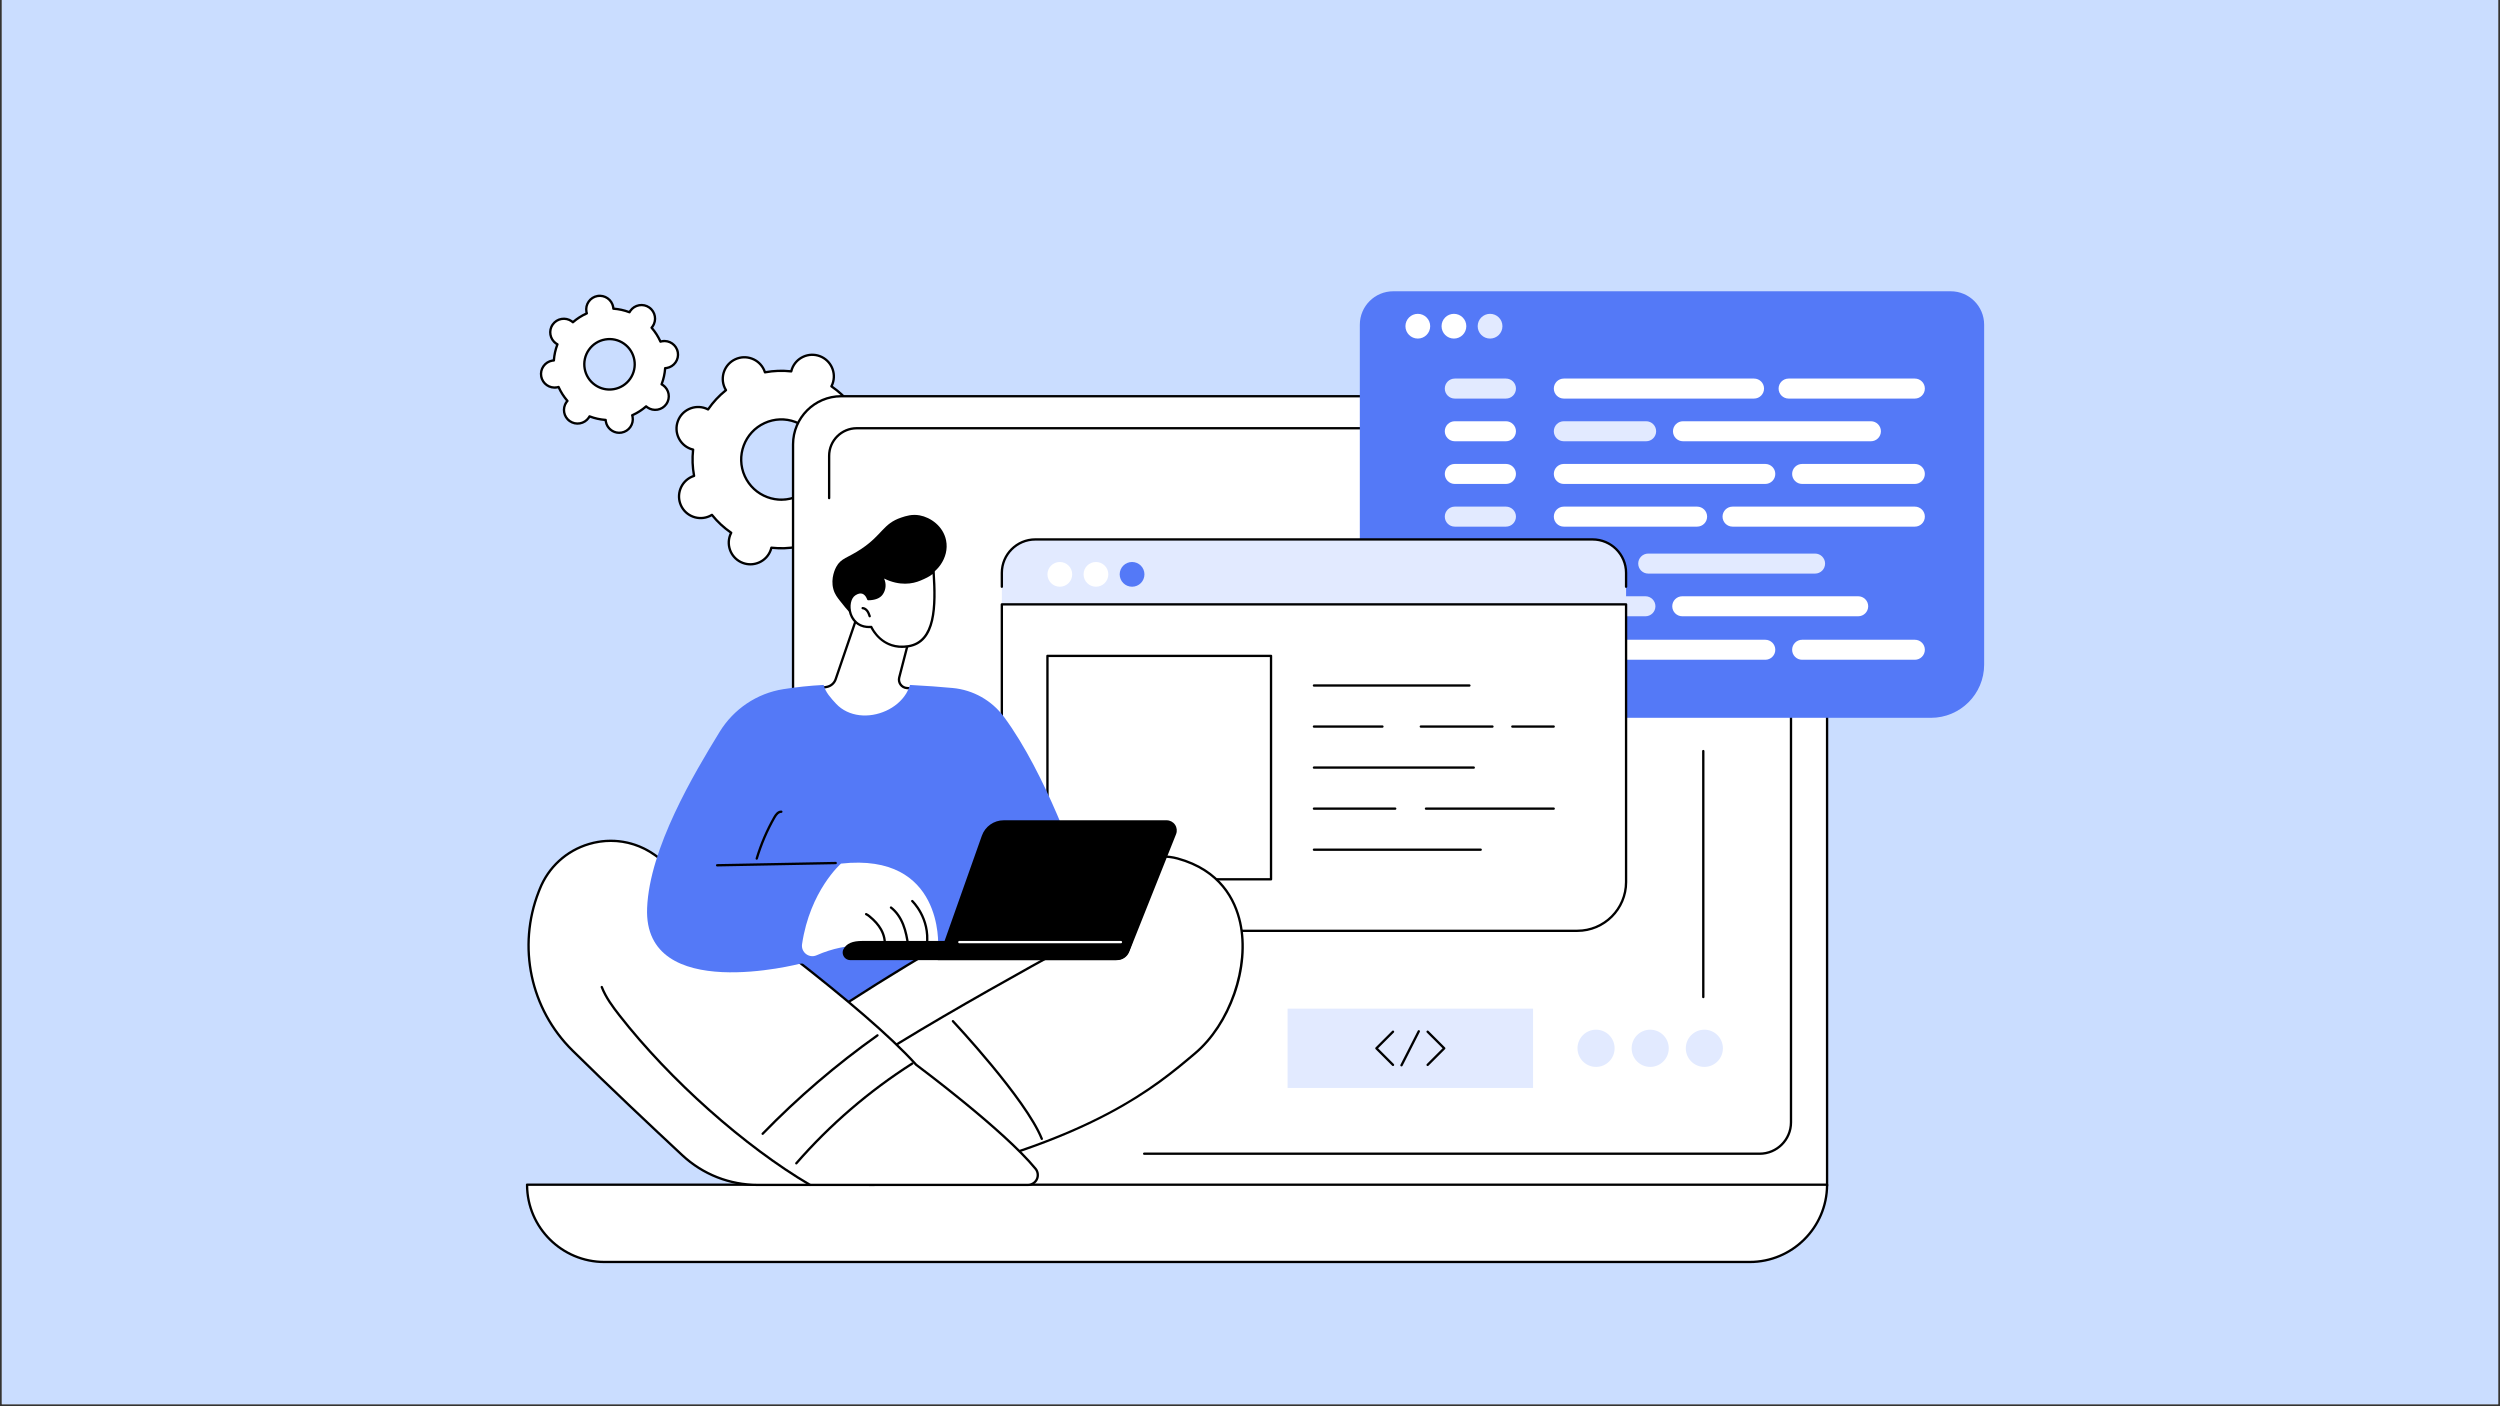 <svg xmlns="http://www.w3.org/2000/svg" xmlns:xlink="http://www.w3.org/1999/xlink" width="1600" zoomAndPan="magnify" viewBox="0 0 1200 675" height="900" preserveAspectRatio="xMidYMid meet" version="1.0"><rect x="0" y="0" width="1200" height="675" fill="#333333" stroke="none"/><defs><clipPath id="ed1d0d309d"><path d="M 0.887 0 L 1199.113 0 L 1199.113 674 L 0.887 674 Z M 0.887 0 " clip-rule="nonzero"/></clipPath><clipPath id="595c4fe423"><path d="M 252 568 L 878 568 L 878 606.34 L 252 606.34 Z M 252 568 " clip-rule="nonzero"/></clipPath><clipPath id="821e54fd2a"><path d="M 652 139.781 L 952.391 139.781 L 952.391 345 L 652 345 Z M 652 139.781 " clip-rule="nonzero"/></clipPath></defs><g clip-path="url(#ed1d0d309d)"><path fill="#ffffff" d="M 0.887 0 L 1199.113 0 L 1199.113 674 L 0.887 674 Z M 0.887 0 " fill-opacity="1" fill-rule="nonzero"/><path fill="#caddff" d="M 0.887 0 L 1199.113 0 L 1199.113 674 L 0.887 674 Z M 0.887 0 " fill-opacity="1" fill-rule="nonzero"/></g><path fill="#ffffff" d="M 357.516 228.598 C 353.086 218.926 357.34 207.496 367.012 203.07 C 376.688 198.645 388.117 202.895 392.547 212.562 C 396.977 222.238 392.723 233.664 383.051 238.094 C 373.379 242.516 361.945 238.266 357.516 228.598 Z M 326.871 242.621 C 329.254 247.828 335.41 250.117 340.621 247.734 C 341.008 247.555 341.375 247.352 341.73 247.133 C 344.402 250.488 347.527 253.371 350.977 255.727 C 350.785 256.098 350.609 256.477 350.461 256.875 C 348.465 262.242 351.199 268.215 356.566 270.211 C 361.938 272.207 367.906 269.477 369.906 264.105 C 370.055 263.707 370.168 263.305 370.266 262.898 C 374.418 263.371 378.668 263.23 382.883 262.438 C 383.012 262.836 383.152 263.227 383.332 263.617 C 385.715 268.824 391.871 271.113 397.082 268.73 C 402.289 266.348 404.578 260.191 402.195 254.984 C 402.016 254.598 401.812 254.23 401.594 253.875 C 404.949 251.203 407.832 248.078 410.191 244.633 C 410.559 244.824 410.941 244.996 411.34 245.145 C 416.711 247.145 422.68 244.41 424.68 239.043 C 426.676 233.676 423.941 227.703 418.57 225.707 C 418.172 225.559 417.77 225.445 417.363 225.348 C 417.836 221.199 417.695 216.949 416.902 212.734 C 417.297 212.609 417.691 212.465 418.078 212.285 C 423.289 209.902 425.578 203.75 423.195 198.543 C 420.809 193.336 414.652 191.043 409.445 193.426 C 409.055 193.605 408.688 193.809 408.336 194.027 C 405.66 190.672 402.535 187.789 399.086 185.434 C 399.277 185.062 399.453 184.684 399.602 184.285 C 401.598 178.918 398.867 172.945 393.496 170.949 C 388.125 168.953 382.156 171.688 380.156 177.051 C 380.008 177.453 379.895 177.859 379.797 178.262 C 375.645 177.789 371.395 177.93 367.18 178.723 C 367.055 178.328 366.91 177.93 366.73 177.543 C 364.348 172.336 358.191 170.047 352.98 172.43 C 347.773 174.812 345.484 180.969 347.867 186.176 C 348.047 186.562 348.25 186.93 348.469 187.285 C 345.113 189.957 342.23 193.082 339.875 196.531 C 339.504 196.34 339.121 196.164 338.723 196.012 C 333.352 194.016 327.383 196.75 325.387 202.117 C 323.387 207.484 326.121 213.453 331.492 215.453 C 331.891 215.602 332.297 215.715 332.699 215.812 C 332.23 219.965 332.367 224.211 333.164 228.426 C 332.766 228.555 332.371 228.695 331.984 228.875 C 326.773 231.258 324.484 237.41 326.871 242.621 " fill-opacity="1" fill-rule="nonzero"/><path fill="#000000" d="M 358.027 228.363 C 360.105 232.902 363.832 236.363 368.512 238.102 C 373.195 239.844 378.273 239.656 382.816 237.582 C 392.191 233.289 396.328 222.172 392.035 212.801 C 389.957 208.258 386.234 204.797 381.551 203.059 C 376.867 201.316 371.789 201.5 367.246 203.582 C 357.871 207.871 353.734 218.988 358.027 228.363 Z M 375.043 240.414 C 372.711 240.414 370.371 239.992 368.121 239.156 C 363.156 237.309 359.211 233.645 357.004 228.828 C 352.453 218.891 356.84 207.105 366.777 202.559 C 371.594 200.355 376.98 200.156 381.941 202.004 C 386.906 203.848 390.855 207.52 393.059 212.332 C 397.609 222.27 393.223 234.055 383.285 238.602 C 380.656 239.805 377.852 240.414 375.043 240.414 Z M 341.73 246.57 C 341.895 246.57 342.059 246.645 342.168 246.781 C 344.773 250.055 347.844 252.906 351.297 255.262 C 351.531 255.422 351.609 255.73 351.477 255.984 C 351.27 256.387 351.113 256.73 350.988 257.07 C 349.102 262.141 351.691 267.797 356.762 269.684 C 359.219 270.598 361.883 270.5 364.266 269.41 C 366.648 268.32 368.465 266.367 369.379 263.91 C 369.504 263.574 369.617 263.199 369.719 262.77 C 369.785 262.492 370.047 262.309 370.328 262.34 C 374.48 262.812 378.668 262.66 382.777 261.883 C 383.059 261.832 383.332 261.996 383.418 262.266 C 383.555 262.691 383.695 263.055 383.844 263.383 C 384.934 265.762 386.887 267.578 389.344 268.492 C 391.797 269.406 394.465 269.309 396.848 268.219 C 401.766 265.969 403.934 260.137 401.684 255.219 C 401.531 254.891 401.352 254.555 401.113 254.168 C 400.965 253.93 401.023 253.613 401.242 253.438 C 404.516 250.832 407.371 247.762 409.723 244.312 C 409.887 244.078 410.195 244 410.449 244.133 C 410.844 244.336 411.199 244.496 411.535 244.621 C 413.992 245.535 416.656 245.438 419.039 244.344 C 421.422 243.258 423.238 241.301 424.152 238.848 C 426.039 233.781 423.445 228.121 418.375 226.238 C 418.039 226.109 417.664 226 417.234 225.895 C 416.957 225.828 416.773 225.566 416.805 225.285 C 417.277 221.137 417.121 216.949 416.348 212.836 C 416.297 212.559 416.461 212.285 416.73 212.199 C 417.152 212.066 417.52 211.926 417.848 211.777 C 422.766 209.527 424.934 203.695 422.68 198.777 C 421.59 196.395 419.637 194.578 417.184 193.664 C 414.727 192.754 412.062 192.848 409.68 193.938 C 409.348 194.09 409.012 194.273 408.629 194.508 C 408.387 194.656 408.07 194.602 407.895 194.379 C 405.289 191.105 402.219 188.254 398.77 185.898 C 398.535 185.742 398.457 185.43 398.586 185.176 C 398.789 184.781 398.949 184.426 399.074 184.09 C 400.961 179.02 398.371 173.359 393.301 171.477 C 390.844 170.562 388.18 170.66 385.797 171.75 C 383.414 172.84 381.598 174.793 380.684 177.25 C 380.559 177.59 380.449 177.961 380.344 178.395 C 380.277 178.668 380.012 178.852 379.734 178.82 C 375.586 178.352 371.395 178.504 367.285 179.273 C 367.004 179.328 366.73 179.164 366.645 178.895 C 366.508 178.469 366.371 178.105 366.223 177.777 C 365.129 175.395 363.176 173.578 360.719 172.668 C 358.266 171.754 355.598 171.852 353.215 172.941 C 348.297 175.195 346.129 181.023 348.379 185.941 C 348.531 186.273 348.711 186.605 348.949 186.992 C 349.098 187.234 349.043 187.547 348.82 187.727 C 345.547 190.332 342.691 193.398 340.34 196.848 C 340.18 197.082 339.867 197.16 339.617 197.031 C 339.219 196.828 338.863 196.664 338.527 196.539 C 336.07 195.629 333.406 195.727 331.023 196.816 C 328.641 197.906 326.824 199.855 325.914 202.312 C 324.027 207.383 326.617 213.039 331.688 214.926 C 332.023 215.051 332.398 215.164 332.832 215.266 C 333.105 215.332 333.289 215.594 333.258 215.875 C 332.789 220.023 332.941 224.211 333.715 228.32 C 333.77 228.602 333.605 228.875 333.332 228.961 C 332.902 229.098 332.547 229.234 332.219 229.383 C 327.301 231.637 325.129 237.469 327.379 242.387 C 328.473 244.77 330.426 246.582 332.883 247.496 C 335.336 248.41 338.004 248.312 340.387 247.223 C 340.711 247.07 341.055 246.887 341.434 246.652 C 341.527 246.598 341.629 246.57 341.73 246.57 Z M 360.191 271.43 C 358.902 271.43 357.613 271.199 356.371 270.738 C 350.719 268.637 347.832 262.332 349.934 256.68 C 350.023 256.434 350.133 256.18 350.258 255.91 C 347.012 253.641 344.102 250.938 341.598 247.863 C 341.34 248.008 341.094 248.133 340.855 248.242 C 338.195 249.457 335.227 249.566 332.488 248.547 C 329.75 247.531 327.574 245.508 326.359 242.855 C 323.848 237.371 326.266 230.871 331.75 228.363 C 331.988 228.254 332.242 228.148 332.523 228.047 C 331.832 224.145 331.688 220.176 332.09 216.234 C 331.805 216.156 331.543 216.07 331.293 215.977 C 325.645 213.879 322.754 207.57 324.859 201.922 C 325.875 199.184 327.898 197.008 330.555 195.793 C 333.211 194.578 336.184 194.469 338.918 195.488 C 339.168 195.578 339.418 195.688 339.688 195.812 C 341.957 192.566 344.66 189.656 347.738 187.152 C 347.594 186.895 347.469 186.652 347.359 186.41 C 344.848 180.93 347.266 174.43 352.75 171.922 C 355.406 170.707 358.375 170.594 361.113 171.617 C 363.852 172.633 366.027 174.656 367.242 177.309 C 367.352 177.551 367.457 177.805 367.559 178.082 C 371.465 177.395 375.434 177.25 379.375 177.652 C 379.453 177.367 379.539 177.102 379.629 176.859 C 380.648 174.121 382.672 171.945 385.328 170.727 C 387.984 169.516 390.957 169.406 393.691 170.422 C 399.344 172.523 402.23 178.832 400.129 184.48 C 400.039 184.727 399.93 184.984 399.805 185.246 C 403.051 187.52 405.961 190.223 408.469 193.297 C 408.727 193.152 408.969 193.027 409.211 192.918 C 411.867 191.703 414.836 191.594 417.574 192.613 C 420.312 193.629 422.488 195.652 423.703 198.309 C 426.215 203.789 423.797 210.289 418.316 212.797 C 418.074 212.906 417.82 213.012 417.543 213.109 C 418.23 217.02 418.375 220.988 417.977 224.926 C 418.258 225.004 418.52 225.09 418.77 225.18 C 424.422 227.285 427.309 233.59 425.207 239.238 C 424.188 241.977 422.164 244.152 419.508 245.367 C 416.852 246.586 413.883 246.691 411.145 245.676 C 410.898 245.582 410.645 245.477 410.375 245.352 C 408.105 248.594 405.402 251.504 402.324 254.008 C 402.469 254.266 402.598 254.512 402.707 254.75 C 405.215 260.23 402.797 266.734 397.316 269.242 C 394.66 270.457 391.688 270.562 388.949 269.547 C 386.215 268.531 384.035 266.504 382.82 263.848 C 382.711 263.613 382.605 263.355 382.508 263.078 C 378.602 263.77 374.629 263.914 370.688 263.512 C 370.609 263.793 370.523 264.055 370.434 264.305 C 369.414 267.043 367.391 269.219 364.734 270.43 C 363.285 271.098 361.738 271.43 360.191 271.43 " fill-opacity="1" fill-rule="nonzero"/><path fill="#ffffff" d="M 282.648 167.926 C 286.48 162.449 294.027 161.117 299.504 164.953 C 304.984 168.785 306.316 176.332 302.484 181.805 C 298.652 187.285 291.105 188.617 285.629 184.785 C 280.148 180.949 278.816 173.406 282.648 167.926 Z M 265.289 155.781 C 263.227 158.73 263.945 162.793 266.895 164.859 C 267.117 165.012 267.344 165.148 267.574 165.27 C 266.605 167.785 266.039 170.398 265.859 173.016 C 265.598 173.031 265.336 173.055 265.07 173.102 C 261.527 173.727 259.16 177.109 259.789 180.652 C 260.414 184.199 263.797 186.562 267.34 185.938 C 267.605 185.895 267.859 185.828 268.109 185.75 C 269.176 188.148 270.605 190.406 272.379 192.438 C 272.203 192.633 272.035 192.836 271.883 193.055 C 269.816 196.004 270.535 200.07 273.484 202.133 C 276.438 204.199 280.5 203.48 282.562 200.531 C 282.719 200.309 282.852 200.086 282.973 199.852 C 285.492 200.82 288.102 201.391 290.723 201.57 C 290.734 201.828 290.762 202.094 290.805 202.359 C 291.434 205.902 294.816 208.266 298.359 207.641 C 301.906 207.02 304.273 203.637 303.645 200.09 C 303.598 199.828 303.531 199.57 303.457 199.32 C 305.855 198.258 308.113 196.828 310.145 195.059 C 310.34 195.234 310.543 195.402 310.766 195.555 C 313.715 197.617 317.777 196.898 319.844 193.949 C 321.906 191 321.188 186.938 318.238 184.871 C 318.016 184.719 317.789 184.586 317.559 184.465 C 318.527 181.949 319.094 179.34 319.273 176.719 C 319.535 176.707 319.797 176.68 320.062 176.633 C 323.605 176.008 325.973 172.629 325.344 169.082 C 324.719 165.539 321.336 163.168 317.793 163.797 C 317.527 163.844 317.273 163.91 317.023 163.984 C 315.957 161.586 314.527 159.328 312.754 157.297 C 312.93 157.102 313.098 156.898 313.25 156.676 C 315.316 153.727 314.598 149.664 311.648 147.602 C 308.695 145.535 304.633 146.254 302.57 149.203 C 302.414 149.422 302.281 149.652 302.156 149.879 C 299.641 148.91 297.031 148.344 294.41 148.164 C 294.398 147.906 294.371 147.641 294.324 147.379 C 293.699 143.832 290.316 141.465 286.77 142.094 C 283.227 142.719 280.859 146.098 281.488 149.645 C 281.535 149.91 281.602 150.164 281.676 150.414 C 279.277 151.48 277.02 152.906 274.988 154.676 C 274.793 154.504 274.59 154.332 274.367 154.18 C 271.418 152.117 267.355 152.832 265.289 155.781 " fill-opacity="1" fill-rule="nonzero"/><path fill="#000000" d="M 283.105 168.25 C 279.461 173.465 280.734 180.676 285.949 184.324 C 288.477 186.094 291.539 186.77 294.574 186.234 C 297.613 185.695 300.258 184.012 302.027 181.484 C 305.672 176.273 304.398 169.059 299.184 165.41 C 296.656 163.645 293.59 162.965 290.555 163.5 C 287.52 164.035 284.875 165.723 283.105 168.25 Z M 292.543 187.535 C 289.969 187.535 287.457 186.754 285.305 185.242 C 279.582 181.238 278.184 173.324 282.184 167.605 C 284.125 164.836 287.027 162.984 290.359 162.395 C 293.691 161.805 297.055 162.551 299.828 164.488 C 305.551 168.496 306.949 176.406 302.945 182.129 C 301.008 184.902 298.105 186.754 294.77 187.34 C 294.027 187.473 293.281 187.535 292.543 187.535 Z M 282.977 199.289 C 283.043 199.289 283.109 199.305 283.176 199.328 C 285.609 200.266 288.16 200.832 290.762 201.008 C 291.043 201.027 291.266 201.254 291.281 201.539 C 291.297 201.812 291.324 202.043 291.359 202.258 C 291.934 205.492 295.031 207.66 298.262 207.09 C 299.832 206.812 301.195 205.941 302.105 204.641 C 303.02 203.336 303.367 201.758 303.09 200.188 C 303.055 199.973 302.996 199.746 302.918 199.484 C 302.836 199.211 302.969 198.922 303.227 198.809 C 305.605 197.75 307.809 196.348 309.777 194.633 C 309.988 194.449 310.309 194.449 310.52 194.637 C 310.727 194.824 310.906 194.969 311.086 195.094 C 312.391 196.004 313.973 196.355 315.539 196.078 C 317.105 195.801 318.469 194.934 319.383 193.629 C 321.266 190.938 320.605 187.219 317.914 185.336 C 317.734 185.211 317.535 185.09 317.293 184.961 C 317.043 184.828 316.934 184.527 317.035 184.262 C 317.969 181.828 318.535 179.277 318.711 176.68 C 318.73 176.398 318.957 176.172 319.242 176.156 C 319.512 176.141 319.75 176.117 319.965 176.078 C 321.531 175.805 322.895 174.934 323.805 173.629 C 324.719 172.328 325.066 170.746 324.793 169.18 C 324.219 165.945 321.121 163.777 317.891 164.352 C 317.676 164.387 317.445 164.445 317.184 164.523 C 316.914 164.605 316.621 164.473 316.508 164.211 C 315.449 161.832 314.047 159.633 312.332 157.664 C 312.145 157.453 312.145 157.129 312.336 156.918 C 312.516 156.719 312.664 156.535 312.793 156.355 C 314.672 153.664 314.016 149.945 311.324 148.059 C 310.02 147.148 308.441 146.797 306.875 147.074 C 305.309 147.352 303.941 148.219 303.031 149.527 C 302.906 149.703 302.781 149.906 302.656 150.145 C 302.523 150.395 302.223 150.508 301.957 150.406 C 299.52 149.469 296.969 148.906 294.371 148.727 C 294.09 148.707 293.863 148.48 293.852 148.195 C 293.836 147.93 293.809 147.691 293.77 147.473 C 293.199 144.242 290.102 142.074 286.871 142.645 C 285.301 142.922 283.938 143.789 283.027 145.098 C 282.113 146.398 281.766 147.98 282.039 149.547 C 282.078 149.762 282.137 149.988 282.215 150.25 C 282.297 150.52 282.164 150.812 281.906 150.926 C 279.523 151.984 277.32 153.391 275.355 155.102 C 275.141 155.289 274.824 155.285 274.613 155.098 C 274.406 154.91 274.227 154.77 274.047 154.641 C 272.742 153.727 271.16 153.379 269.594 153.656 C 268.027 153.93 266.664 154.801 265.75 156.105 C 263.867 158.793 264.527 162.516 267.219 164.402 C 267.398 164.527 267.594 164.645 267.84 164.773 C 268.09 164.906 268.199 165.207 268.098 165.473 C 267.164 167.906 266.598 170.457 266.422 173.055 C 266.402 173.34 266.176 173.562 265.891 173.578 C 265.621 173.59 265.383 173.617 265.168 173.656 C 263.602 173.934 262.238 174.801 261.324 176.105 C 260.414 177.406 260.066 178.988 260.34 180.555 C 260.914 183.789 264.008 185.957 267.242 185.387 C 267.461 185.348 267.688 185.293 267.949 185.211 C 268.219 185.129 268.512 185.262 268.625 185.52 C 269.68 187.898 271.086 190.105 272.801 192.07 C 272.988 192.285 272.988 192.602 272.797 192.812 C 272.613 193.016 272.465 193.203 272.34 193.379 C 270.461 196.07 271.117 199.789 273.809 201.672 C 275.113 202.586 276.691 202.938 278.258 202.66 C 279.824 202.383 281.191 201.512 282.102 200.207 C 282.227 200.031 282.352 199.828 282.477 199.59 C 282.578 199.402 282.77 199.289 282.977 199.289 Z M 297.227 208.305 C 293.855 208.305 290.859 205.883 290.254 202.453 C 290.234 202.336 290.215 202.219 290.199 202.094 C 287.816 201.887 285.477 201.367 283.227 200.547 C 283.16 200.656 283.094 200.758 283.023 200.855 C 281.941 202.402 280.316 203.438 278.453 203.766 C 276.594 204.094 274.715 203.68 273.164 202.594 C 269.965 200.355 269.184 195.934 271.422 192.734 C 271.488 192.637 271.559 192.543 271.641 192.441 C 270.098 190.605 268.805 188.586 267.797 186.418 C 267.676 186.445 267.555 186.473 267.438 186.492 C 263.594 187.172 259.914 184.594 259.234 180.75 C 258.906 178.887 259.32 177.008 260.406 175.461 C 261.488 173.91 263.113 172.879 264.973 172.547 C 265.09 172.527 265.211 172.508 265.336 172.496 C 265.539 170.113 266.059 167.77 266.879 165.52 C 266.773 165.453 266.672 165.387 266.574 165.32 C 263.375 163.082 262.59 158.656 264.828 155.461 C 265.914 153.91 267.535 152.875 269.398 152.547 C 271.262 152.219 273.141 152.637 274.691 153.719 C 274.789 153.789 274.883 153.859 274.984 153.938 C 276.816 152.398 278.84 151.109 281.008 150.102 C 280.98 149.977 280.953 149.859 280.934 149.738 C 280.605 147.879 281.02 146 282.105 144.449 C 283.188 142.902 284.812 141.867 286.672 141.535 C 290.52 140.859 294.199 143.438 294.879 147.281 C 294.898 147.395 294.918 147.52 294.934 147.641 C 297.312 147.848 299.656 148.367 301.906 149.188 C 301.973 149.078 302.039 148.977 302.109 148.879 C 303.191 147.332 304.816 146.297 306.68 145.969 C 308.543 145.637 310.418 146.055 311.969 147.141 C 315.168 149.379 315.949 153.801 313.711 157 C 313.645 157.098 313.57 157.195 313.492 157.293 C 315.035 159.125 316.324 161.148 317.336 163.316 C 317.457 163.285 317.578 163.266 317.695 163.242 C 321.535 162.562 325.219 165.141 325.898 168.984 C 326.227 170.844 325.812 172.723 324.727 174.273 C 323.645 175.824 322.02 176.859 320.16 177.188 C 320.043 177.207 319.922 177.223 319.797 177.238 C 319.59 179.621 319.074 181.965 318.254 184.211 C 318.359 184.281 318.461 184.344 318.559 184.414 C 321.758 186.652 322.543 191.074 320.305 194.273 C 319.219 195.82 317.598 196.855 315.734 197.188 C 313.871 197.516 311.992 197.098 310.441 196.016 C 310.344 195.945 310.246 195.875 310.148 195.797 C 308.316 197.336 306.293 198.625 304.125 199.637 C 304.152 199.758 304.18 199.879 304.199 199.992 C 304.527 201.855 304.113 203.734 303.027 205.285 C 301.945 206.832 300.32 207.867 298.457 208.195 C 298.043 208.27 297.633 208.305 297.227 208.305 " fill-opacity="1" fill-rule="nonzero"/><path fill="#ffffff" d="M 853.898 190.191 L 403.762 190.191 C 391.004 190.191 380.664 200.531 380.664 213.285 L 380.664 546.051 C 380.664 558.805 391.004 569.145 403.762 569.145 L 876.996 569.145 L 876.996 213.285 C 876.996 200.531 866.652 190.191 853.898 190.191 " fill-opacity="1" fill-rule="nonzero"/><path fill="#000000" d="M 403.762 190.75 C 391.336 190.75 381.227 200.859 381.227 213.285 L 381.227 546.051 C 381.227 558.477 391.336 568.582 403.762 568.582 L 876.434 568.582 L 876.434 213.285 C 876.434 200.859 866.324 190.75 853.898 190.75 Z M 876.996 569.707 L 403.762 569.707 C 390.715 569.707 380.102 559.094 380.102 546.051 L 380.102 213.285 C 380.102 200.242 390.715 189.629 403.762 189.629 L 853.898 189.629 C 866.941 189.629 877.559 200.242 877.559 213.285 L 877.559 569.145 C 877.559 569.457 877.305 569.707 876.996 569.707 " fill-opacity="1" fill-rule="nonzero"/><path fill="#000000" d="M 844.629 554.344 L 549.211 554.344 C 548.902 554.344 548.648 554.09 548.648 553.781 C 548.648 553.469 548.902 553.219 549.211 553.219 L 844.629 553.219 C 852.613 553.219 859.113 546.719 859.113 538.73 L 859.113 218.82 C 859.113 211.816 853.414 206.117 846.41 206.117 L 411.246 206.117 C 404.242 206.117 398.547 211.816 398.547 218.82 L 398.547 239.09 C 398.547 239.402 398.293 239.648 397.984 239.648 C 397.672 239.648 397.422 239.402 397.422 239.09 L 397.422 218.82 C 397.422 211.195 403.625 204.992 411.246 204.992 L 846.41 204.992 C 854.035 204.992 860.238 211.195 860.238 218.82 L 860.238 538.73 C 860.238 547.34 853.238 554.344 844.629 554.344 " fill-opacity="1" fill-rule="nonzero"/><path fill="#ffffff" d="M 839.863 605.75 L 290.121 605.75 C 269.613 605.75 252.992 589.137 252.992 568.645 L 876.996 568.645 C 876.996 589.137 860.371 605.75 839.863 605.75 " fill-opacity="1" fill-rule="nonzero"/><g clip-path="url(#595c4fe423)"><path fill="#000000" d="M 253.559 569.207 C 253.859 589.098 270.145 605.188 290.121 605.188 L 839.863 605.188 C 859.84 605.188 876.125 589.098 876.43 569.207 Z M 839.863 606.312 L 290.121 606.312 C 269.336 606.312 252.43 589.414 252.43 568.645 C 252.43 568.332 252.68 568.082 252.992 568.082 L 876.996 568.082 C 877.305 568.082 877.559 568.332 877.559 568.645 C 877.559 589.414 860.648 606.312 839.863 606.312 " fill-opacity="1" fill-rule="nonzero"/></g><g clip-path="url(#821e54fd2a)"><path fill="#5479f7" d="M 936.332 139.812 L 668.77 139.812 C 659.902 139.812 652.715 146.996 652.715 155.855 L 652.715 319.02 C 652.715 333.121 664.156 344.555 678.27 344.555 L 926.836 344.555 C 940.949 344.555 952.391 333.121 952.391 319.02 L 952.391 155.855 C 952.391 146.996 945.199 139.812 936.332 139.812 " fill-opacity="1" fill-rule="nonzero"/></g><path fill="#ffffff" d="M 686.492 156.578 C 686.492 159.855 683.832 162.516 680.551 162.516 C 677.27 162.516 674.609 159.855 674.609 156.578 C 674.609 153.297 677.27 150.637 680.551 150.637 C 683.832 150.637 686.492 153.297 686.492 156.578 " fill-opacity="1" fill-rule="nonzero"/><path fill="#ffffff" d="M 703.832 156.578 C 703.832 159.855 701.172 162.516 697.891 162.516 C 694.609 162.516 691.949 159.855 691.949 156.578 C 691.949 153.297 694.609 150.637 697.891 150.637 C 701.172 150.637 703.832 153.297 703.832 156.578 " fill-opacity="1" fill-rule="nonzero"/><path fill="#e2eaff" d="M 721.172 156.578 C 721.172 159.855 718.512 162.516 715.23 162.516 C 711.949 162.516 709.289 159.855 709.289 156.578 C 709.289 153.297 711.949 150.637 715.23 150.637 C 718.512 150.637 721.172 153.297 721.172 156.578 " fill-opacity="1" fill-rule="nonzero"/><path fill="#e2eaff" d="M 698.305 191.316 L 722.855 191.316 C 725.508 191.316 727.66 189.164 727.66 186.512 C 727.66 183.859 725.508 181.711 722.855 181.711 L 698.305 181.711 C 695.652 181.711 693.5 183.859 693.5 186.512 C 693.5 189.164 695.652 191.316 698.305 191.316 " fill-opacity="1" fill-rule="nonzero"/><path fill="#ffffff" d="M 698.305 211.805 L 722.855 211.805 C 725.508 211.805 727.66 209.652 727.66 207.004 C 727.66 204.352 725.508 202.199 722.855 202.199 L 698.305 202.199 C 695.652 202.199 693.5 204.352 693.5 207.004 C 693.5 209.652 695.652 211.805 698.305 211.805 " fill-opacity="1" fill-rule="nonzero"/><path fill="#ffffff" d="M 698.305 232.293 L 722.855 232.293 C 725.508 232.293 727.66 230.145 727.66 227.492 C 727.66 224.84 725.508 222.691 722.855 222.691 L 698.305 222.691 C 695.652 222.691 693.5 224.84 693.5 227.492 C 693.5 230.145 695.652 232.293 698.305 232.293 " fill-opacity="1" fill-rule="nonzero"/><path fill="#e2eaff" d="M 698.305 252.785 L 722.855 252.785 C 725.508 252.785 727.66 250.633 727.66 247.98 C 727.66 245.328 725.508 243.18 722.855 243.18 L 698.305 243.18 C 695.652 243.18 693.5 245.328 693.5 247.98 C 693.5 250.633 695.652 252.785 698.305 252.785 " fill-opacity="1" fill-rule="nonzero"/><path fill="#ffffff" d="M 697.961 275.324 L 722.512 275.324 C 725.164 275.324 727.316 273.172 727.316 270.52 C 727.316 267.871 725.164 265.719 722.512 265.719 L 697.961 265.719 C 695.309 265.719 693.156 267.871 693.156 270.52 C 693.156 273.172 695.309 275.324 697.961 275.324 " fill-opacity="1" fill-rule="nonzero"/><path fill="#ffffff" d="M 697.961 295.812 L 722.512 295.812 C 725.164 295.812 727.316 293.66 727.316 291.012 C 727.316 288.355 725.164 286.207 722.512 286.207 L 697.961 286.207 C 695.309 286.207 693.156 288.355 693.156 291.012 C 693.156 293.66 695.309 295.812 697.961 295.812 " fill-opacity="1" fill-rule="nonzero"/><path fill="#ffffff" d="M 750.637 191.316 L 841.938 191.316 C 844.59 191.316 846.738 189.164 846.738 186.512 C 846.738 183.859 844.59 181.711 841.938 181.711 L 750.637 181.711 C 747.984 181.711 745.836 183.859 745.836 186.512 C 745.836 189.164 747.984 191.316 750.637 191.316 " fill-opacity="1" fill-rule="nonzero"/><path fill="#e2eaff" d="M 750.637 211.805 L 790.141 211.805 C 792.793 211.805 794.945 209.652 794.945 207.004 C 794.945 204.352 792.793 202.199 790.141 202.199 L 750.637 202.199 C 747.984 202.199 745.836 204.352 745.836 207.004 C 745.836 209.652 747.984 211.805 750.637 211.805 " fill-opacity="1" fill-rule="nonzero"/><path fill="#ffffff" d="M 750.637 232.293 L 847.332 232.293 C 849.988 232.293 852.141 230.145 852.141 227.492 C 852.141 224.84 849.988 222.691 847.332 222.691 L 750.637 222.691 C 747.984 222.691 745.836 224.84 745.836 227.492 C 745.836 230.145 747.984 232.293 750.637 232.293 " fill-opacity="1" fill-rule="nonzero"/><path fill="#ffffff" d="M 750.637 252.785 L 814.609 252.785 C 817.262 252.785 819.414 250.633 819.414 247.98 C 819.414 245.328 817.262 243.18 814.609 243.18 L 750.637 243.18 C 747.984 243.18 745.836 245.328 745.836 247.98 C 745.836 250.633 747.984 252.785 750.637 252.785 " fill-opacity="1" fill-rule="nonzero"/><path fill="#ffffff" d="M 750.297 275.324 L 773.453 275.324 C 776.109 275.324 778.262 273.172 778.262 270.52 C 778.262 267.871 776.109 265.719 773.453 265.719 L 750.297 265.719 C 747.641 265.719 745.488 267.871 745.488 270.52 C 745.488 273.172 747.641 275.324 750.297 275.324 " fill-opacity="1" fill-rule="nonzero"/><path fill="#e2eaff" d="M 750.297 295.812 L 789.797 295.812 C 792.449 295.812 794.602 293.66 794.602 291.012 C 794.602 288.355 792.449 286.207 789.797 286.207 L 750.297 286.207 C 747.641 286.207 745.488 288.355 745.488 291.012 C 745.488 293.66 747.641 295.812 750.297 295.812 " fill-opacity="1" fill-rule="nonzero"/><path fill="#ffffff" d="M 858.531 191.316 L 919.125 191.316 C 921.777 191.316 923.93 189.164 923.93 186.512 C 923.93 183.859 921.777 181.711 919.125 181.711 L 858.531 181.711 C 855.875 181.711 853.727 183.859 853.727 186.512 C 853.727 189.164 855.875 191.316 858.531 191.316 " fill-opacity="1" fill-rule="nonzero"/><path fill="#ffffff" d="M 807.832 211.805 L 898.031 211.805 C 900.684 211.805 902.84 209.652 902.84 207.004 C 902.84 204.352 900.684 202.199 898.031 202.199 L 807.832 202.199 C 805.176 202.199 803.027 204.352 803.027 207.004 C 803.027 209.652 805.176 211.805 807.832 211.805 " fill-opacity="1" fill-rule="nonzero"/><path fill="#ffffff" d="M 865.027 232.293 L 919.125 232.293 C 921.777 232.293 923.93 230.145 923.93 227.492 C 923.93 224.84 921.777 222.691 919.125 222.691 L 865.027 222.691 C 862.375 222.691 860.223 224.84 860.223 227.492 C 860.223 230.145 862.375 232.293 865.027 232.293 " fill-opacity="1" fill-rule="nonzero"/><path fill="#ffffff" d="M 698.305 316.688 L 722.855 316.688 C 725.508 316.688 727.66 314.539 727.66 311.883 C 727.66 309.23 725.508 307.082 722.855 307.082 L 698.305 307.082 C 695.652 307.082 693.5 309.23 693.5 311.883 C 693.5 314.539 695.652 316.688 698.305 316.688 " fill-opacity="1" fill-rule="nonzero"/><path fill="#ffffff" d="M 750.637 316.688 L 847.332 316.688 C 849.988 316.688 852.141 314.539 852.141 311.883 C 852.141 309.23 849.988 307.082 847.332 307.082 L 750.637 307.082 C 747.984 307.082 745.836 309.23 745.836 311.883 C 745.836 314.539 747.984 316.688 750.637 316.688 " fill-opacity="1" fill-rule="nonzero"/><path fill="#ffffff" d="M 865.027 316.688 L 919.125 316.688 C 921.777 316.688 923.93 314.539 923.93 311.883 C 923.93 309.23 921.777 307.082 919.125 307.082 L 865.027 307.082 C 862.375 307.082 860.223 309.23 860.223 311.883 C 860.223 314.539 862.375 316.688 865.027 316.688 " fill-opacity="1" fill-rule="nonzero"/><path fill="#ffffff" d="M 831.629 252.785 L 919.125 252.785 C 921.777 252.785 923.93 250.633 923.93 247.98 C 923.93 245.328 921.777 243.18 919.125 243.18 L 831.629 243.18 C 828.977 243.18 826.82 245.328 826.82 247.98 C 826.82 250.633 828.977 252.785 831.629 252.785 " fill-opacity="1" fill-rule="nonzero"/><path fill="#e2eaff" d="M 791.148 275.324 L 871.238 275.324 C 873.891 275.324 876.043 273.172 876.043 270.52 C 876.043 267.871 873.891 265.719 871.238 265.719 L 791.148 265.719 C 788.492 265.719 786.344 267.871 786.344 270.52 C 786.344 273.172 788.492 275.324 791.148 275.324 " fill-opacity="1" fill-rule="nonzero"/><path fill="#ffffff" d="M 807.488 295.812 L 891.93 295.812 C 894.582 295.812 896.734 293.66 896.734 291.012 C 896.734 288.355 894.582 286.207 891.93 286.207 L 807.488 286.207 C 804.836 286.207 802.684 288.355 802.684 291.012 C 802.684 293.66 804.836 295.812 807.488 295.812 " fill-opacity="1" fill-rule="nonzero"/><path fill="#e2eaff" d="M 764.465 258.93 L 496.938 258.93 C 488.07 258.93 480.887 266.113 480.887 274.973 L 480.887 421.254 C 480.887 435.355 492.324 446.785 506.438 446.785 L 754.965 446.785 C 769.078 446.785 780.52 435.355 780.52 421.254 L 780.52 274.973 C 780.52 266.113 773.332 258.93 764.465 258.93 " fill-opacity="1" fill-rule="nonzero"/><path fill="#ffffff" d="M 757.125 446.785 L 504.277 446.785 C 491.359 446.785 480.887 436.32 480.887 423.41 L 480.887 290.102 L 780.52 290.102 L 780.52 423.41 C 780.52 436.32 770.047 446.785 757.125 446.785 " fill-opacity="1" fill-rule="nonzero"/><path fill="#000000" d="M 481.445 290.668 L 481.445 423.41 C 481.445 435.988 491.688 446.227 504.277 446.227 L 757.125 446.227 C 769.715 446.227 779.953 435.988 779.953 423.41 L 779.953 290.668 Z M 757.125 447.348 L 504.277 447.348 C 491.066 447.348 480.32 436.609 480.32 423.41 L 480.32 290.102 C 480.32 289.793 480.574 289.543 480.887 289.543 L 780.52 289.543 C 780.828 289.543 781.078 289.793 781.078 290.102 L 781.078 423.41 C 781.078 436.609 770.332 447.348 757.125 447.348 " fill-opacity="1" fill-rule="nonzero"/><path fill="#000000" d="M 780.52 282.191 C 780.207 282.191 779.953 281.941 779.953 281.629 L 779.953 274.973 C 779.953 266.438 773.008 259.492 764.465 259.492 L 496.938 259.492 C 488.395 259.492 481.445 266.438 481.445 274.973 L 481.445 281.629 C 481.445 281.941 481.195 282.191 480.887 282.191 C 480.574 282.191 480.32 281.941 480.32 281.629 L 480.32 274.973 C 480.32 265.816 487.773 258.367 496.938 258.367 L 764.465 258.367 C 773.625 258.367 781.078 265.816 781.078 274.973 L 781.078 281.629 C 781.078 281.941 780.828 282.191 780.52 282.191 " fill-opacity="1" fill-rule="nonzero"/><path fill="#ffffff" d="M 514.66 275.691 C 514.66 278.969 511.996 281.629 508.719 281.629 C 505.434 281.629 502.777 278.969 502.777 275.691 C 502.777 272.414 505.434 269.754 508.719 269.754 C 511.996 269.754 514.66 272.414 514.66 275.691 " fill-opacity="1" fill-rule="nonzero"/><path fill="#ffffff" d="M 531.996 275.691 C 531.996 278.969 529.336 281.629 526.055 281.629 C 522.773 281.629 520.113 278.969 520.113 275.691 C 520.113 272.414 522.773 269.754 526.055 269.754 C 529.336 269.754 531.996 272.414 531.996 275.691 " fill-opacity="1" fill-rule="nonzero"/><path fill="#5479f7" d="M 549.332 275.691 C 549.332 278.969 546.676 281.629 543.391 281.629 C 540.109 281.629 537.449 278.969 537.449 275.691 C 537.449 272.414 540.109 269.754 543.391 269.754 C 546.676 269.754 549.332 272.414 549.332 275.691 " fill-opacity="1" fill-rule="nonzero"/><path fill="#ffffff" d="M 610.094 422.07 L 502.777 422.07 L 502.777 314.82 L 610.094 314.82 L 610.094 422.07 " fill-opacity="1" fill-rule="nonzero"/><path fill="#000000" d="M 503.336 421.508 L 609.531 421.508 L 609.531 315.383 L 503.336 315.383 Z M 610.094 422.633 L 502.777 422.633 C 502.465 422.633 502.211 422.379 502.211 422.07 L 502.211 314.82 C 502.211 314.512 502.465 314.258 502.777 314.258 L 610.094 314.258 C 610.406 314.258 610.656 314.512 610.656 314.82 L 610.656 422.07 C 610.656 422.379 610.406 422.633 610.094 422.633 " fill-opacity="1" fill-rule="nonzero"/><path fill="#000000" d="M 705.305 329.605 L 630.699 329.605 C 630.391 329.605 630.141 329.352 630.141 329.043 C 630.141 328.734 630.391 328.48 630.699 328.48 L 705.305 328.48 C 705.617 328.48 705.867 328.734 705.867 329.043 C 705.867 329.352 705.617 329.605 705.305 329.605 " fill-opacity="1" fill-rule="nonzero"/><path fill="#000000" d="M 745.77 349.309 L 725.926 349.309 C 725.617 349.309 725.363 349.055 725.363 348.746 C 725.363 348.434 725.617 348.184 725.926 348.184 L 745.77 348.184 C 746.078 348.184 746.332 348.434 746.332 348.746 C 746.332 349.055 746.078 349.309 745.77 349.309 " fill-opacity="1" fill-rule="nonzero"/><path fill="#000000" d="M 716.371 349.309 L 682 349.309 C 681.691 349.309 681.441 349.055 681.441 348.746 C 681.441 348.434 681.691 348.184 682 348.184 L 716.371 348.184 C 716.68 348.184 716.934 348.434 716.934 348.746 C 716.934 349.055 716.68 349.309 716.371 349.309 " fill-opacity="1" fill-rule="nonzero"/><path fill="#000000" d="M 663.559 349.309 L 630.699 349.309 C 630.391 349.309 630.141 349.055 630.141 348.746 C 630.141 348.434 630.391 348.184 630.699 348.184 L 663.559 348.184 C 663.871 348.184 664.121 348.434 664.121 348.746 C 664.121 349.055 663.871 349.309 663.559 349.309 " fill-opacity="1" fill-rule="nonzero"/><path fill="#000000" d="M 707.398 369.008 L 630.699 369.008 C 630.391 369.008 630.141 368.754 630.141 368.445 C 630.141 368.137 630.391 367.883 630.699 367.883 L 707.398 367.883 C 707.711 367.883 707.961 368.137 707.961 368.445 C 707.961 368.754 707.711 369.008 707.398 369.008 " fill-opacity="1" fill-rule="nonzero"/><path fill="#000000" d="M 745.77 388.707 L 684.48 388.707 C 684.168 388.707 683.918 388.457 683.918 388.148 C 683.918 387.836 684.168 387.582 684.48 387.582 L 745.77 387.582 C 746.078 387.582 746.332 387.836 746.332 388.148 C 746.332 388.457 746.078 388.707 745.77 388.707 " fill-opacity="1" fill-rule="nonzero"/><path fill="#000000" d="M 669.695 388.707 L 630.699 388.707 C 630.391 388.707 630.141 388.457 630.141 388.148 C 630.141 387.836 630.391 387.582 630.699 387.582 L 669.695 387.582 C 670.008 387.582 670.258 387.836 670.258 388.148 C 670.258 388.457 670.008 388.707 669.695 388.707 " fill-opacity="1" fill-rule="nonzero"/><path fill="#000000" d="M 710.723 408.406 L 630.699 408.406 C 630.391 408.406 630.141 408.156 630.141 407.848 C 630.141 407.535 630.391 407.285 630.699 407.285 L 710.723 407.285 C 711.035 407.285 711.289 407.535 711.289 407.848 C 711.289 408.156 711.035 408.406 710.723 408.406 " fill-opacity="1" fill-rule="nonzero"/><path fill="#e2eaff" d="M 735.867 522.219 L 618.039 522.219 L 618.039 484.148 L 735.867 484.148 L 735.867 522.219 " fill-opacity="1" fill-rule="nonzero"/><path fill="#000000" d="M 685.262 511.707 C 685.121 511.707 684.977 511.652 684.867 511.539 C 684.645 511.32 684.645 510.965 684.867 510.746 L 692.434 503.184 L 684.867 495.621 C 684.645 495.402 684.645 495.047 684.867 494.828 C 685.086 494.609 685.441 494.609 685.66 494.828 L 693.625 502.789 C 693.844 503.008 693.844 503.363 693.625 503.582 L 685.66 511.539 C 685.551 511.652 685.41 511.707 685.262 511.707 " fill-opacity="1" fill-rule="nonzero"/><path fill="#000000" d="M 668.641 511.707 C 668.5 511.707 668.355 511.652 668.242 511.539 L 660.281 503.582 C 660.176 503.477 660.117 503.332 660.117 503.184 C 660.117 503.035 660.176 502.895 660.281 502.789 L 668.242 494.828 C 668.465 494.609 668.82 494.609 669.039 494.828 C 669.258 495.047 669.258 495.402 669.039 495.621 L 661.473 503.184 L 669.039 510.746 C 669.258 510.965 669.258 511.32 669.039 511.539 C 668.93 511.652 668.789 511.707 668.641 511.707 " fill-opacity="1" fill-rule="nonzero"/><path fill="#000000" d="M 672.711 511.898 C 672.625 511.898 672.539 511.879 672.457 511.836 C 672.18 511.699 672.066 511.359 672.211 511.082 L 680.516 494.777 C 680.652 494.5 680.992 494.391 681.27 494.527 C 681.547 494.672 681.656 495.008 681.516 495.285 L 673.215 511.594 C 673.113 511.785 672.914 511.898 672.711 511.898 " fill-opacity="1" fill-rule="nonzero"/><path fill="#e2eaff" d="M 775.012 503.184 C 775.012 508.117 771.027 512.117 766.109 512.117 C 761.191 512.117 757.199 508.117 757.199 503.184 C 757.199 498.25 761.191 494.25 766.109 494.25 C 771.027 494.25 775.012 498.25 775.012 503.184 " fill-opacity="1" fill-rule="nonzero"/><path fill="#e2eaff" d="M 801.004 503.184 C 801.004 508.117 797.016 512.117 792.098 512.117 C 787.18 512.117 783.191 508.117 783.191 503.184 C 783.191 498.25 787.18 494.25 792.098 494.25 C 797.016 494.25 801.004 498.25 801.004 503.184 " fill-opacity="1" fill-rule="nonzero"/><path fill="#e2eaff" d="M 826.992 503.184 C 826.992 508.117 823.004 512.117 818.09 512.117 C 813.172 512.117 809.184 508.117 809.184 503.184 C 809.184 498.25 813.172 494.25 818.09 494.25 C 823.004 494.25 826.992 498.25 826.992 503.184 " fill-opacity="1" fill-rule="nonzero"/><path fill="#000000" d="M 817.578 479.141 C 817.266 479.141 817.016 478.895 817.016 478.582 L 817.016 360.516 C 817.016 360.207 817.266 359.957 817.578 359.957 C 817.891 359.957 818.141 360.207 818.141 360.516 L 818.141 478.582 C 818.141 478.895 817.891 479.141 817.578 479.141 " fill-opacity="1" fill-rule="nonzero"/><path fill="#ffffff" d="M 411.285 296.305 L 401.117 326.02 C 400.469 327.922 398.852 329.328 396.883 329.711 L 392.359 330.59 C 392.359 330.59 404.125 356.137 423.957 351.855 C 443.789 347.578 439.426 330.59 439.426 330.59 L 435.23 330.254 C 432.723 330.047 431 327.629 431.629 325.191 L 436.344 306.93 C 436.344 306.93 417.129 291.438 411.285 296.305 " fill-opacity="1" fill-rule="nonzero"/><path fill="#000000" d="M 393.188 331.004 C 395.188 334.914 406.434 355.062 423.84 351.305 C 430.031 349.973 434.438 347.242 436.938 343.203 C 440.031 338.195 439.254 332.617 438.965 331.117 L 435.188 330.812 C 433.824 330.699 432.59 330 431.797 328.887 C 431.004 327.773 430.742 326.375 431.086 325.051 L 435.707 307.141 C 430.289 302.828 416.316 293.223 411.762 296.641 L 401.648 326.203 C 400.938 328.285 399.152 329.844 396.988 330.262 Z M 419.551 352.898 C 402.23 352.898 391.957 331.066 391.848 330.828 C 391.773 330.672 391.777 330.488 391.855 330.336 C 391.934 330.18 392.082 330.07 392.25 330.039 L 396.777 329.16 C 398.543 328.816 400.004 327.543 400.586 325.84 L 410.75 296.121 C 410.785 296.023 410.844 295.938 410.926 295.871 C 417.051 290.77 435.898 305.848 436.699 306.488 C 436.871 306.629 436.941 306.855 436.891 307.066 L 432.172 325.332 C 431.914 326.336 432.113 327.395 432.711 328.234 C 433.312 329.078 434.246 329.609 435.277 329.691 L 439.473 330.031 C 439.715 330.051 439.914 330.219 439.973 330.453 C 440.047 330.738 441.738 337.574 437.895 343.793 C 435.23 348.105 430.578 351.004 424.074 352.406 C 422.52 352.742 421.008 352.898 419.551 352.898 " fill-opacity="1" fill-rule="nonzero"/><path fill="#000000" d="M 454.117 259.355 C 455.852 267.926 449.176 275.703 443.406 277.137 C 443.199 277.184 442.992 277.23 442.797 277.273 C 442.668 277.699 442.52 278.125 442.328 278.543 C 440.055 283.512 433.555 285.93 428.098 285.438 C 426.516 287.129 424.453 289.484 422.27 292.465 C 415.289 301.984 410.332 297.703 403.082 288.277 C 402.117 287.023 400.727 285.422 400.004 282.766 C 398.566 277.488 401.051 272.742 401.363 272.156 C 403.73 267.781 406.777 267.941 413.473 263.445 C 423.648 256.609 423.828 251.387 432.574 248.434 C 434.891 247.656 437.805 246.707 441.441 247.375 C 446.734 248.348 452.742 252.582 454.117 259.355 " fill-opacity="1" fill-rule="nonzero"/><path fill="#ffffff" d="M 418.211 300.926 C 418.211 300.926 423.137 312.297 436.039 310.195 C 448.938 308.094 449.266 291.688 448.109 274.254 C 446.82 275.902 443.934 277.172 441.656 278.141 C 432.379 282.082 424.035 276.91 422.809 276.25 C 425.016 278.965 425.02 282.652 423.16 285.148 C 422.133 286.527 420.195 287.52 416.77 287.578 C 416.77 287.578 415.137 282.117 410.27 285.289 C 405.402 288.461 407.211 301.832 418.211 300.926 " fill-opacity="1" fill-rule="nonzero"/><path fill="#000000" d="M 418.211 300.363 C 418.434 300.363 418.637 300.492 418.727 300.699 C 418.922 301.148 423.645 311.645 435.945 309.641 C 448.34 307.625 448.602 291.195 447.633 275.543 C 446.18 276.766 444.012 277.746 441.875 278.656 C 438.012 280.301 431.93 281.383 424.367 277.707 C 425.523 280.262 425.285 283.234 423.609 285.484 C 422.336 287.191 420.039 288.086 416.777 288.141 C 416.508 288.145 416.301 287.98 416.23 287.742 C 416.223 287.719 415.562 285.598 413.953 285.012 C 413.004 284.664 411.867 284.918 410.574 285.758 C 408.406 287.172 407.645 291.02 408.844 294.512 C 409.508 296.449 411.746 300.895 418.164 300.363 C 418.18 300.363 418.195 300.363 418.211 300.363 Z M 432.957 311.016 C 423.305 311.016 418.785 303.293 417.871 301.512 C 413.055 301.77 409.297 299.312 407.777 294.879 C 406.398 290.852 407.336 286.527 409.961 284.82 C 411.566 283.77 413.043 283.48 414.344 283.957 C 415.992 284.562 416.84 286.227 417.156 287.008 C 419.836 286.895 421.703 286.16 422.707 284.812 C 424.492 282.418 424.355 279.043 422.371 276.605 C 422.203 276.395 422.203 276.098 422.371 275.891 C 422.543 275.684 422.836 275.625 423.074 275.758 L 423.328 275.898 C 431.23 280.328 437.539 279.277 441.434 277.621 C 443.422 276.777 446.418 275.5 447.668 273.906 C 447.812 273.727 448.055 273.648 448.277 273.715 C 448.5 273.785 448.656 273.984 448.672 274.215 C 449.766 290.727 449.785 308.527 436.129 310.75 C 435.016 310.93 433.957 311.016 432.957 311.016 " fill-opacity="1" fill-rule="nonzero"/><path fill="#000000" d="M 417.453 296.348 C 417.219 296.348 417 296.199 416.922 295.965 C 416.641 295.152 416.355 294.312 415.867 293.633 C 415.371 292.945 414.688 292.512 414.035 292.465 C 413.727 292.441 413.492 292.172 413.516 291.863 C 413.535 291.555 413.801 291.32 414.113 291.344 C 415.109 291.41 416.082 292.008 416.781 292.977 C 417.363 293.793 417.695 294.754 417.984 295.605 C 418.086 295.898 417.93 296.215 417.633 296.316 C 417.574 296.34 417.512 296.348 417.453 296.348 " fill-opacity="1" fill-rule="nonzero"/><path fill="#5479f7" d="M 384.695 458.23 L 444.84 450.691 L 450.586 464.426 L 404.004 487.105 C 404.004 487.105 380.934 471.211 384.695 458.23 " fill-opacity="1" fill-rule="nonzero"/><path fill="#ffffff" d="M 369.699 506.195 C 369.699 506.195 519.789 399.629 565.203 412.07 C 610.621 424.512 600.375 483.016 573.652 505.586 C 555.078 521.273 525.664 546.348 442.559 565.699 C 359.457 585.051 369.699 506.195 369.699 506.195 " fill-opacity="1" fill-rule="nonzero"/><path fill="#000000" d="M 370.23 506.512 C 369.898 509.559 367.07 540.406 385.633 557.184 C 398.004 568.367 417.113 571.047 442.434 565.152 C 525.02 545.922 553.91 521.52 573.031 505.375 L 573.289 505.152 C 589.914 491.117 599.328 463.793 594.727 442.953 C 592.352 432.168 585.27 418.152 565.055 412.613 C 546.637 407.566 507.098 422.207 450.711 454.949 C 409.656 478.793 373.281 504.355 370.23 506.512 Z M 418.512 569.32 C 404.461 569.32 393.203 565.543 384.875 558.016 C 364.992 540.035 369.098 506.461 369.141 506.125 C 369.164 505.969 369.246 505.828 369.375 505.738 C 369.75 505.473 407.41 478.797 450.141 453.98 C 507.605 420.609 546.371 406.328 565.352 411.527 C 586.109 417.215 593.379 431.625 595.828 442.711 C 598.148 453.234 597.117 465.57 592.914 477.445 C 588.812 489.039 582.102 499.184 574.016 506.012 L 573.754 506.234 C 564.234 514.273 552.387 524.281 532.289 534.914 C 508.5 547.5 479.191 557.75 442.688 566.246 C 433.891 568.297 425.824 569.32 418.512 569.32 " fill-opacity="1" fill-rule="nonzero"/><path fill="#000000" d="M 500.062 547.203 C 499.844 547.203 499.633 547.066 499.543 546.848 C 491.941 527.863 457.344 490.922 456.992 490.551 C 456.781 490.324 456.793 489.969 457.02 489.758 C 457.246 489.547 457.602 489.555 457.816 489.781 C 458.164 490.156 492.91 527.25 500.586 546.43 C 500.703 546.719 500.562 547.047 500.273 547.16 C 500.203 547.191 500.133 547.203 500.062 547.203 " fill-opacity="1" fill-rule="nonzero"/><path fill="#000000" d="M 402.363 520.848 C 402.203 520.848 402.043 520.777 401.934 520.645 C 401.734 520.41 401.766 520.055 402.004 519.855 C 424.988 500.582 528.941 444.656 529.988 444.094 C 530.262 443.949 530.602 444.051 530.75 444.324 C 530.895 444.598 530.793 444.938 530.52 445.086 C 529.473 445.645 425.625 501.512 402.727 520.715 C 402.621 520.805 402.492 520.848 402.363 520.848 " fill-opacity="1" fill-rule="nonzero"/><path fill="#ffffff" d="M 497.07 561.016 C 498.23 562.434 498.469 564.391 497.688 566.043 C 496.902 567.699 495.234 568.758 493.402 568.758 C 478.941 568.758 443.23 568.758 363.715 568.758 C 350.281 568.758 337.352 563.672 327.516 554.523 C 313.555 541.535 292.504 521.746 274.754 504.199 C 254.633 484.316 248.289 454.375 258.582 428.023 C 258.734 427.633 258.887 427.242 259.043 426.852 C 267.758 404.715 294.906 396.59 314.293 410.375 C 353.375 438.164 415.25 483.832 439.781 511.109 C 439.781 511.109 481.68 542.203 497.07 561.016 " fill-opacity="1" fill-rule="nonzero"/><path fill="#000000" d="M 293.188 404.156 C 289.75 404.156 286.281 404.656 282.883 405.664 C 272.164 408.848 263.664 416.645 259.566 427.059 L 259.105 428.227 C 248.883 454.398 255.18 484.066 275.152 503.805 C 292.734 521.18 313.543 540.754 327.898 554.113 C 337.66 563.195 350.379 568.195 363.715 568.195 L 493.402 568.195 C 495.008 568.195 496.492 567.258 497.176 565.805 C 497.867 564.355 497.652 562.613 496.637 561.367 C 481.465 542.824 439.863 511.871 439.445 511.559 C 439.414 511.539 439.387 511.516 439.363 511.484 C 414.445 483.773 350.102 436.527 313.969 410.836 C 307.781 406.434 300.547 404.156 293.188 404.156 Z M 493.402 569.32 L 363.715 569.32 C 350.094 569.32 337.102 564.211 327.133 554.934 C 312.77 541.57 291.953 521.992 274.359 504.602 C 254.07 484.551 247.672 454.41 258.059 427.82 L 258.52 426.645 C 262.746 415.906 271.508 407.867 282.562 404.586 C 293.574 401.32 305.258 403.262 314.621 409.918 C 350.777 435.629 415.145 482.895 440.164 510.695 C 441.766 511.891 482.477 542.285 497.508 560.656 C 498.797 562.234 499.066 564.445 498.195 566.285 C 497.32 568.125 495.441 569.32 493.402 569.32 " fill-opacity="1" fill-rule="nonzero"/><path fill="#000000" d="M 388.801 569.32 C 388.703 569.32 388.605 569.293 388.516 569.238 C 357.086 550.758 321.121 518.762 296.891 487.727 C 293.641 483.562 290.301 479.07 288.328 473.988 C 288.215 473.699 288.359 473.371 288.648 473.258 C 288.938 473.148 289.262 473.293 289.375 473.582 C 291.293 478.523 294.578 482.938 297.777 487.035 C 321.926 517.965 357.766 549.855 389.086 568.273 C 389.352 568.43 389.441 568.773 389.285 569.043 C 389.18 569.219 388.992 569.32 388.801 569.32 " fill-opacity="1" fill-rule="nonzero"/><path fill="#000000" d="M 382.23 558.953 C 382.098 558.953 381.965 558.906 381.859 558.812 C 381.625 558.609 381.602 558.254 381.805 558.023 C 398.023 539.422 416.797 523.266 437.613 510.004 C 437.871 509.84 438.219 509.914 438.387 510.18 C 438.551 510.438 438.477 510.789 438.215 510.953 C 417.492 524.156 398.801 540.242 382.652 558.762 C 382.543 558.887 382.387 558.953 382.23 558.953 " fill-opacity="1" fill-rule="nonzero"/><path fill="#000000" d="M 366.078 544.766 C 365.938 544.766 365.797 544.711 365.688 544.605 C 365.465 544.391 365.461 544.035 365.676 543.812 C 382.551 526.449 401.117 510.539 420.855 496.52 C 421.109 496.34 421.461 496.398 421.641 496.652 C 421.82 496.906 421.762 497.258 421.508 497.438 C 401.824 511.418 383.312 527.281 366.48 544.594 C 366.371 544.707 366.227 544.766 366.078 544.766 " fill-opacity="1" fill-rule="nonzero"/><path fill="#5479f7" d="M 481.898 344.102 C 476.031 336.176 467.066 331.141 457.25 330.234 C 451.656 329.719 444.648 329.172 436.824 328.773 C 436.395 330.18 435.793 331.543 435.012 332.828 C 432.746 336.559 429.195 339.426 425.238 341.211 C 421.281 342.992 416.852 343.801 412.527 343.281 C 408.289 342.766 404.262 340.965 401.336 337.812 C 398.949 335.238 396.086 332.133 395.352 328.766 C 388.258 329.164 382.668 329.754 376.008 330.797 C 363.297 332.785 352.137 340.344 345.414 351.312 C 333.09 371.41 311.754 407.145 310.613 435.895 C 308.773 482.234 384.023 462.578 384.023 462.578 L 468.543 454.816 L 517.508 416.93 C 517.508 416.93 502.27 371.609 481.898 344.102 " fill-opacity="1" fill-rule="nonzero"/><path fill="#ffffff" d="M 384.988 453.211 C 384.41 457.113 388.363 460.129 391.969 458.531 C 399.344 455.262 407.336 453.613 415.398 453.695 L 450.289 454.047 C 450.289 454.047 453.012 409.094 403.688 414.527 C 403.688 414.527 388.801 427.473 384.988 453.211 " fill-opacity="1" fill-rule="nonzero"/><path fill="#000000" d="M 424.594 454.781 C 424.562 454.781 424.539 454.781 424.512 454.773 C 424.203 454.73 423.988 454.445 424.035 454.137 C 424.395 451.672 423.812 448.93 422.398 446.414 C 421.211 444.297 419.449 442.293 417.012 440.297 C 416.555 439.926 416.062 439.539 415.523 439.305 C 415.238 439.18 415.105 438.848 415.23 438.562 C 415.355 438.277 415.688 438.148 415.973 438.273 C 416.648 438.566 417.23 439.023 417.727 439.43 C 420.273 441.516 422.121 443.621 423.383 445.863 C 424.918 448.594 425.543 451.59 425.148 454.301 C 425.109 454.582 424.867 454.781 424.594 454.781 " fill-opacity="1" fill-rule="nonzero"/><path fill="#000000" d="M 435.867 454.133 C 435.594 454.133 435.352 453.934 435.312 453.652 C 434.891 450.68 434.285 447.207 432.988 443.957 C 431.656 440.617 429.699 437.891 427.336 436.07 C 427.086 435.883 427.039 435.531 427.23 435.285 C 427.422 435.035 427.773 434.992 428.02 435.18 C 430.547 437.121 432.629 440.012 434.035 443.543 C 435.375 446.902 435.996 450.457 436.426 453.496 C 436.469 453.801 436.254 454.086 435.949 454.129 C 435.918 454.133 435.895 454.133 435.867 454.133 " fill-opacity="1" fill-rule="nonzero"/><path fill="#000000" d="M 444.906 454.133 C 444.883 454.133 444.859 454.133 444.836 454.129 C 444.527 454.094 444.309 453.812 444.344 453.504 C 445.852 440.859 437.582 433.004 437.5 432.922 C 437.273 432.711 437.258 432.355 437.473 432.129 C 437.684 431.902 438.039 431.891 438.266 432.102 C 438.355 432.184 447.035 440.434 445.461 453.641 C 445.43 453.926 445.184 454.133 444.906 454.133 " fill-opacity="1" fill-rule="nonzero"/><path fill="#000000" d="M 535.488 460.863 L 408.227 460.863 C 407.469 460.863 406.719 460.668 406.094 460.238 C 404.641 459.242 404.137 457.449 404.711 455.914 C 406.211 452.762 409.312 451.656 413.898 451.656 L 543.84 451.656 L 542.152 456.238 C 541.113 459.02 538.457 460.863 535.488 460.863 " fill-opacity="1" fill-rule="nonzero"/><path fill="#000000" d="M 536.207 460.863 C 538.754 460.863 541.043 459.309 541.984 456.945 L 564.512 400.41 C 565.113 398.906 564.926 397.211 564.02 395.875 C 563.113 394.535 561.605 393.734 559.988 393.734 L 481.773 393.734 C 477.062 393.734 472.855 396.703 471.285 401.148 L 450.137 460.863 L 536.207 460.863 " fill-opacity="1" fill-rule="nonzero"/><path fill="#ffffff" d="M 538.039 452.773 L 460.492 452.773 C 460.184 452.773 459.934 452.523 459.934 452.211 C 459.934 451.898 460.184 451.648 460.492 451.648 L 538.039 451.648 C 538.352 451.648 538.602 451.898 538.602 452.211 C 538.602 452.523 538.352 452.773 538.039 452.773 " fill-opacity="1" fill-rule="nonzero"/><path fill="#000000" d="M 344.23 415.902 C 343.926 415.902 343.672 415.656 343.668 415.352 C 343.66 415.039 343.91 414.785 344.219 414.777 L 401.121 413.699 C 401.434 413.691 401.688 413.938 401.691 414.25 C 401.699 414.559 401.453 414.816 401.141 414.82 L 344.242 415.902 C 344.238 415.902 344.234 415.902 344.23 415.902 " fill-opacity="1" fill-rule="nonzero"/><path fill="#000000" d="M 363.234 412.676 C 363.18 412.676 363.125 412.664 363.07 412.648 C 362.773 412.559 362.605 412.246 362.695 411.949 C 364.77 405.039 367.633 398.359 371.203 392.09 C 371.957 390.762 373.164 389 375.051 389.066 C 375.359 389.078 375.602 389.336 375.594 389.648 C 375.582 389.961 375.316 390.203 375.012 390.191 C 374.047 390.16 373.152 390.938 372.18 392.645 C 368.648 398.84 365.82 405.445 363.77 412.273 C 363.695 412.516 363.473 412.676 363.234 412.676 " fill-opacity="1" fill-rule="nonzero"/></svg>
